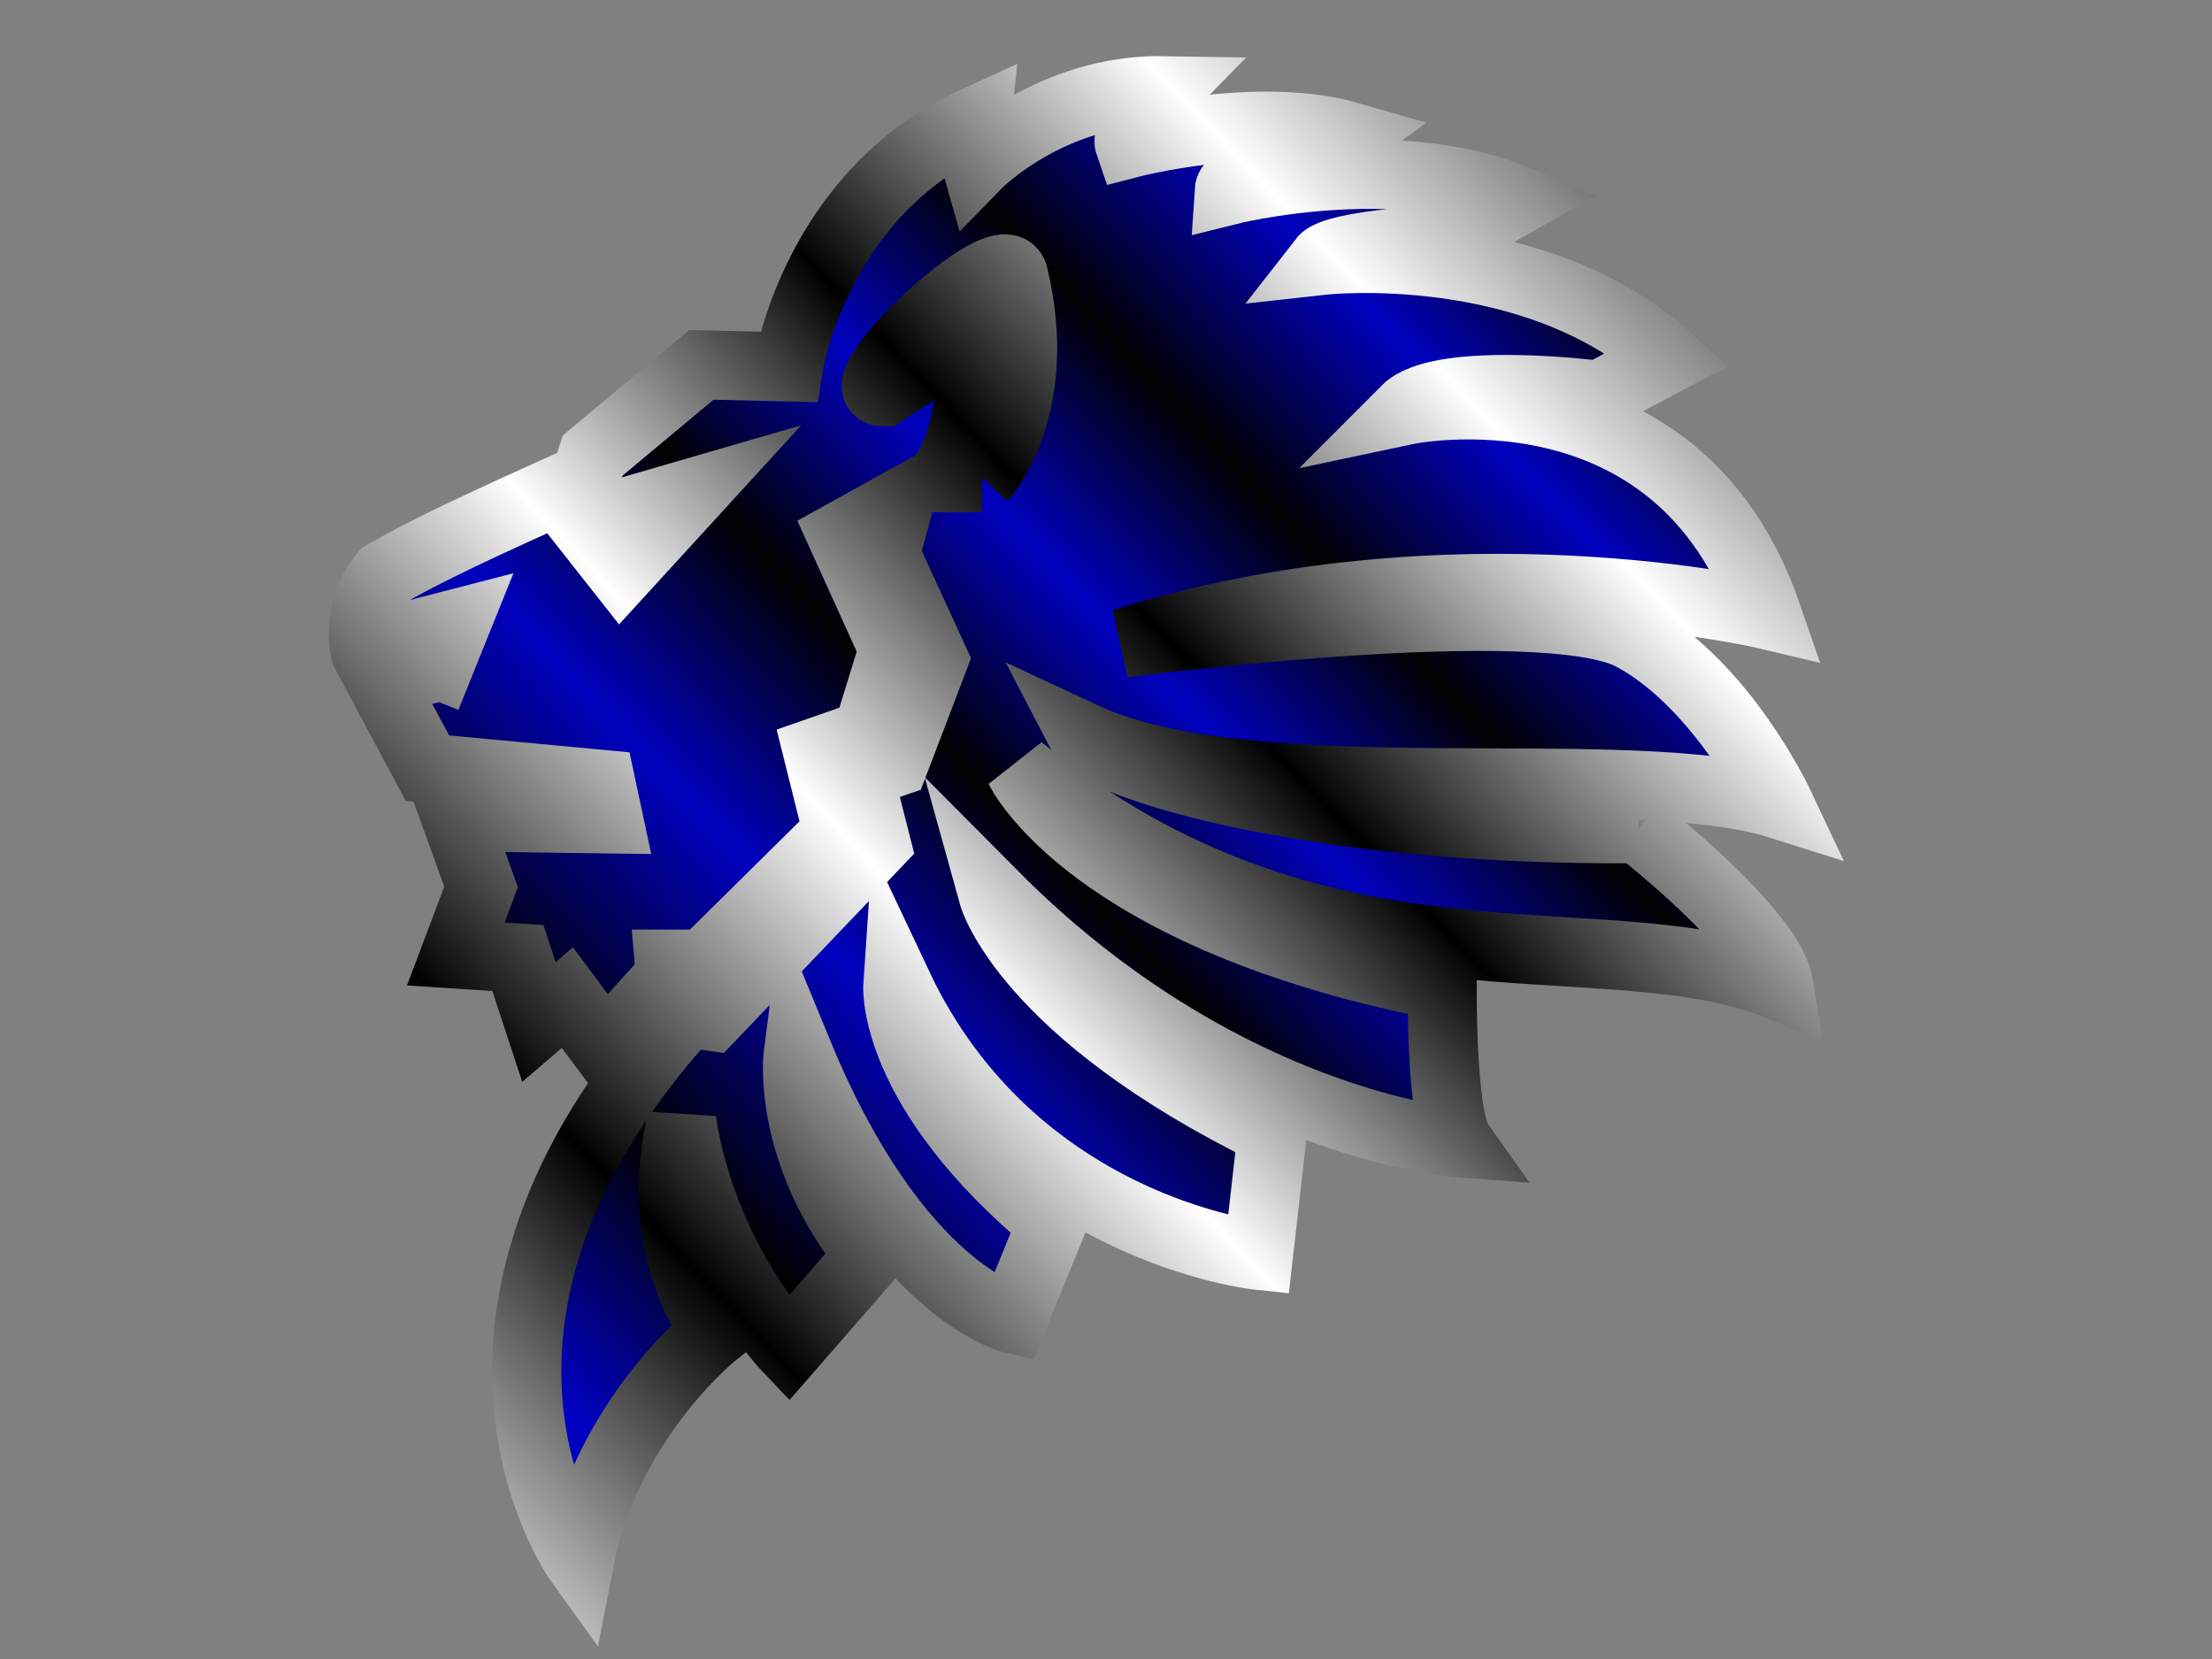 <?xml version="1.0"?><svg width="640" height="480" xmlns="http://www.w3.org/2000/svg">
 <rect width="100%" height="100%" fill="#808080" stroke="none"/>
 <title>lion</title>
 <defs>
  <clipPath id="clipPath3159" clipPathUnits="userSpaceOnUse">
   <path id="path3161" d="m0,2354.51l2500,0l0,-2354.51l-2500,0l0,2354.51z"/>
  </clipPath>
  <linearGradient id="svg_23" x1="1" y1="0" x2="0" y2="1">
   <stop stop-color="#000000" offset="0"/>
   <stop stop-color="#ffffff" offset="0.215"/>
   <stop stop-color="#000000" stop-opacity="0.996" offset="0.402"/>
   <stop stop-color="#ffffff" offset="0.582"/>
   <stop stop-color="#000000" stop-opacity="0.996" offset="0.781"/>
   <stop stop-color="#ffffff" offset="1"/>
  </linearGradient>
  <linearGradient id="svg_35" x1="1" y1="0" x2="0" y2="1">
   <stop stop-color="#0000bf" stop-opacity="0.996" offset="0"/>
   <stop stop-color="#000000" stop-opacity="0.996" offset="0.129"/>
   <stop stop-color="#0000bf" stop-opacity="0.996" offset="0.219"/>
   <stop stop-color="#000000" stop-opacity="0.996" offset="0.32"/>
   <stop stop-color="#0000bf" stop-opacity="0.996" offset="0.418"/>
   <stop stop-color="#000000" stop-opacity="0.996" offset="0.516"/>
   <stop stop-color="#0000bf" stop-opacity="0.996" offset="0.625"/>
   <stop stop-color="#000000" stop-opacity="0.996" offset="0.754"/>
   <stop stop-color="#0000bf" stop-opacity="0.996" offset="0.871"/>
   <stop stop-color="#0000bf" stop-opacity="0.996" offset="1"/>
  </linearGradient>
 </defs>
 <g>
  <title>Layer 1</title>
  <g id="g3151">
   <g id="g3153">
    <g id="g3155">
     <g clip-path="url(#clipPath3159)" id="g3157">
      <path stroke-width="20" stroke="url(#svg_23)" fill="url(#svg_35)" fill-rule="nonzero" id="path3163" d="m284.118,138.186l-11.571,0c9.133,-10.871 10.049,-42.316 10.049,-42.316l-26.947,17.486c-12.636,0 34.818,-45.258 37.604,-33.649c9.282,38.691 -9.135,58.479 -9.135,58.479m-104.437,27.039l-10.657,-13.52l31.362,-9.11l-20.705,22.63zm-56.329,36.441l-8.525,-16.753l17.05,-4.409l-8.525,21.161zm350.761,38.104c-101.901,0.784 -157.519,-20.375 -160.765,-26.644c49.529,23.12 157.923,5.877 201.362,19.59c0,0 -16.239,-34.48 -42.223,-48.585c-25.981,-14.105 -147.571,1.958 -147.571,1.958c94.999,-29.976 186.344,-8.23 186.344,-8.23c-26.185,-75.819 -104.541,-59.166 -104.541,-59.166c10.152,-10.188 56.024,-4.309 56.024,-4.309l19.894,-10.581c-38.972,-35.264 -99.87,-28.505 -99.87,-28.505c3.656,-4.703 36.537,-6.172 36.537,-6.172l19.793,-11.168c-35.32,-14.985 -83.428,-2.938 -83.428,-2.938c0.305,-4.701 24.663,-8.23 24.663,-8.23l10.047,-7.346c-26.488,-7.639 -63.636,2.058 -63.636,2.058c-1.217,-3.527 10.352,-15.282 10.352,-15.282c-33.188,-0.587 -54.604,21.451 -54.604,21.451c-1.014,-3.525 0,-12.831 0,-12.831c-46.688,21.159 -54.399,71.315 -54.399,71.315l-25.171,-0.589l-31.463,26.254l-2.029,6.464c-30.855,13.91 -45.672,20.767 -58.258,28.018c-8.526,10.186 -5.48,22.333 -5.48,22.333l17.964,33.598l50.239,4.701l2.131,9.994l-44.149,-0.589l7.307,20.277l-7.307,19.396l17.965,1.176l6.09,18.514l8.221,-7.054l10.961,14.694l18.878,-20.864l-0.306,-3.527l10.049,0l38.668,-38.204l-5.785,-23.215l14.311,-4.998l7.612,-24.684l-14.92,-32.914l16.442,-9.11l-3.96,14.398l14.008,30.565l-11.369,29.779l-10.351,3.527l5.074,19.983l-47.702,49.958l-6.902,-0.979c-81.194,89.337 -31.259,158.692 -31.259,158.692c8.12,-41.925 39.786,-66.612 39.786,-66.612c-19.893,-26.646 -10.15,-60.735 -10.15,-60.735c6.09,39.967 30.854,65.828 30.854,65.828l23.546,-27.037c-24.358,-30.171 -20.704,-58.383 -20.704,-58.383c28.418,68.962 62.113,76.8 62.113,76.8l11.366,-27.819c-46.687,-38.792 -44.656,-68.571 -44.656,-68.571c33.289,70.529 104.334,77.974 104.334,77.974l4.06,-35.656c-71.453,-34.872 -80.789,-68.573 -80.789,-68.573c66.174,66.612 134.781,71.706 134.781,71.706c-5.277,-7.446 -4.873,-45.452 -4.873,-45.452c-101.896,-19.985 -122.194,-62.693 -122.194,-62.693c88.095,70.923 168.479,41.926 219.631,62.693c-2.435,-15.676 -40.597,-45.453 -40.597,-45.453"/>
     </g>
    </g>
   </g>
  </g>
 </g>
</svg>